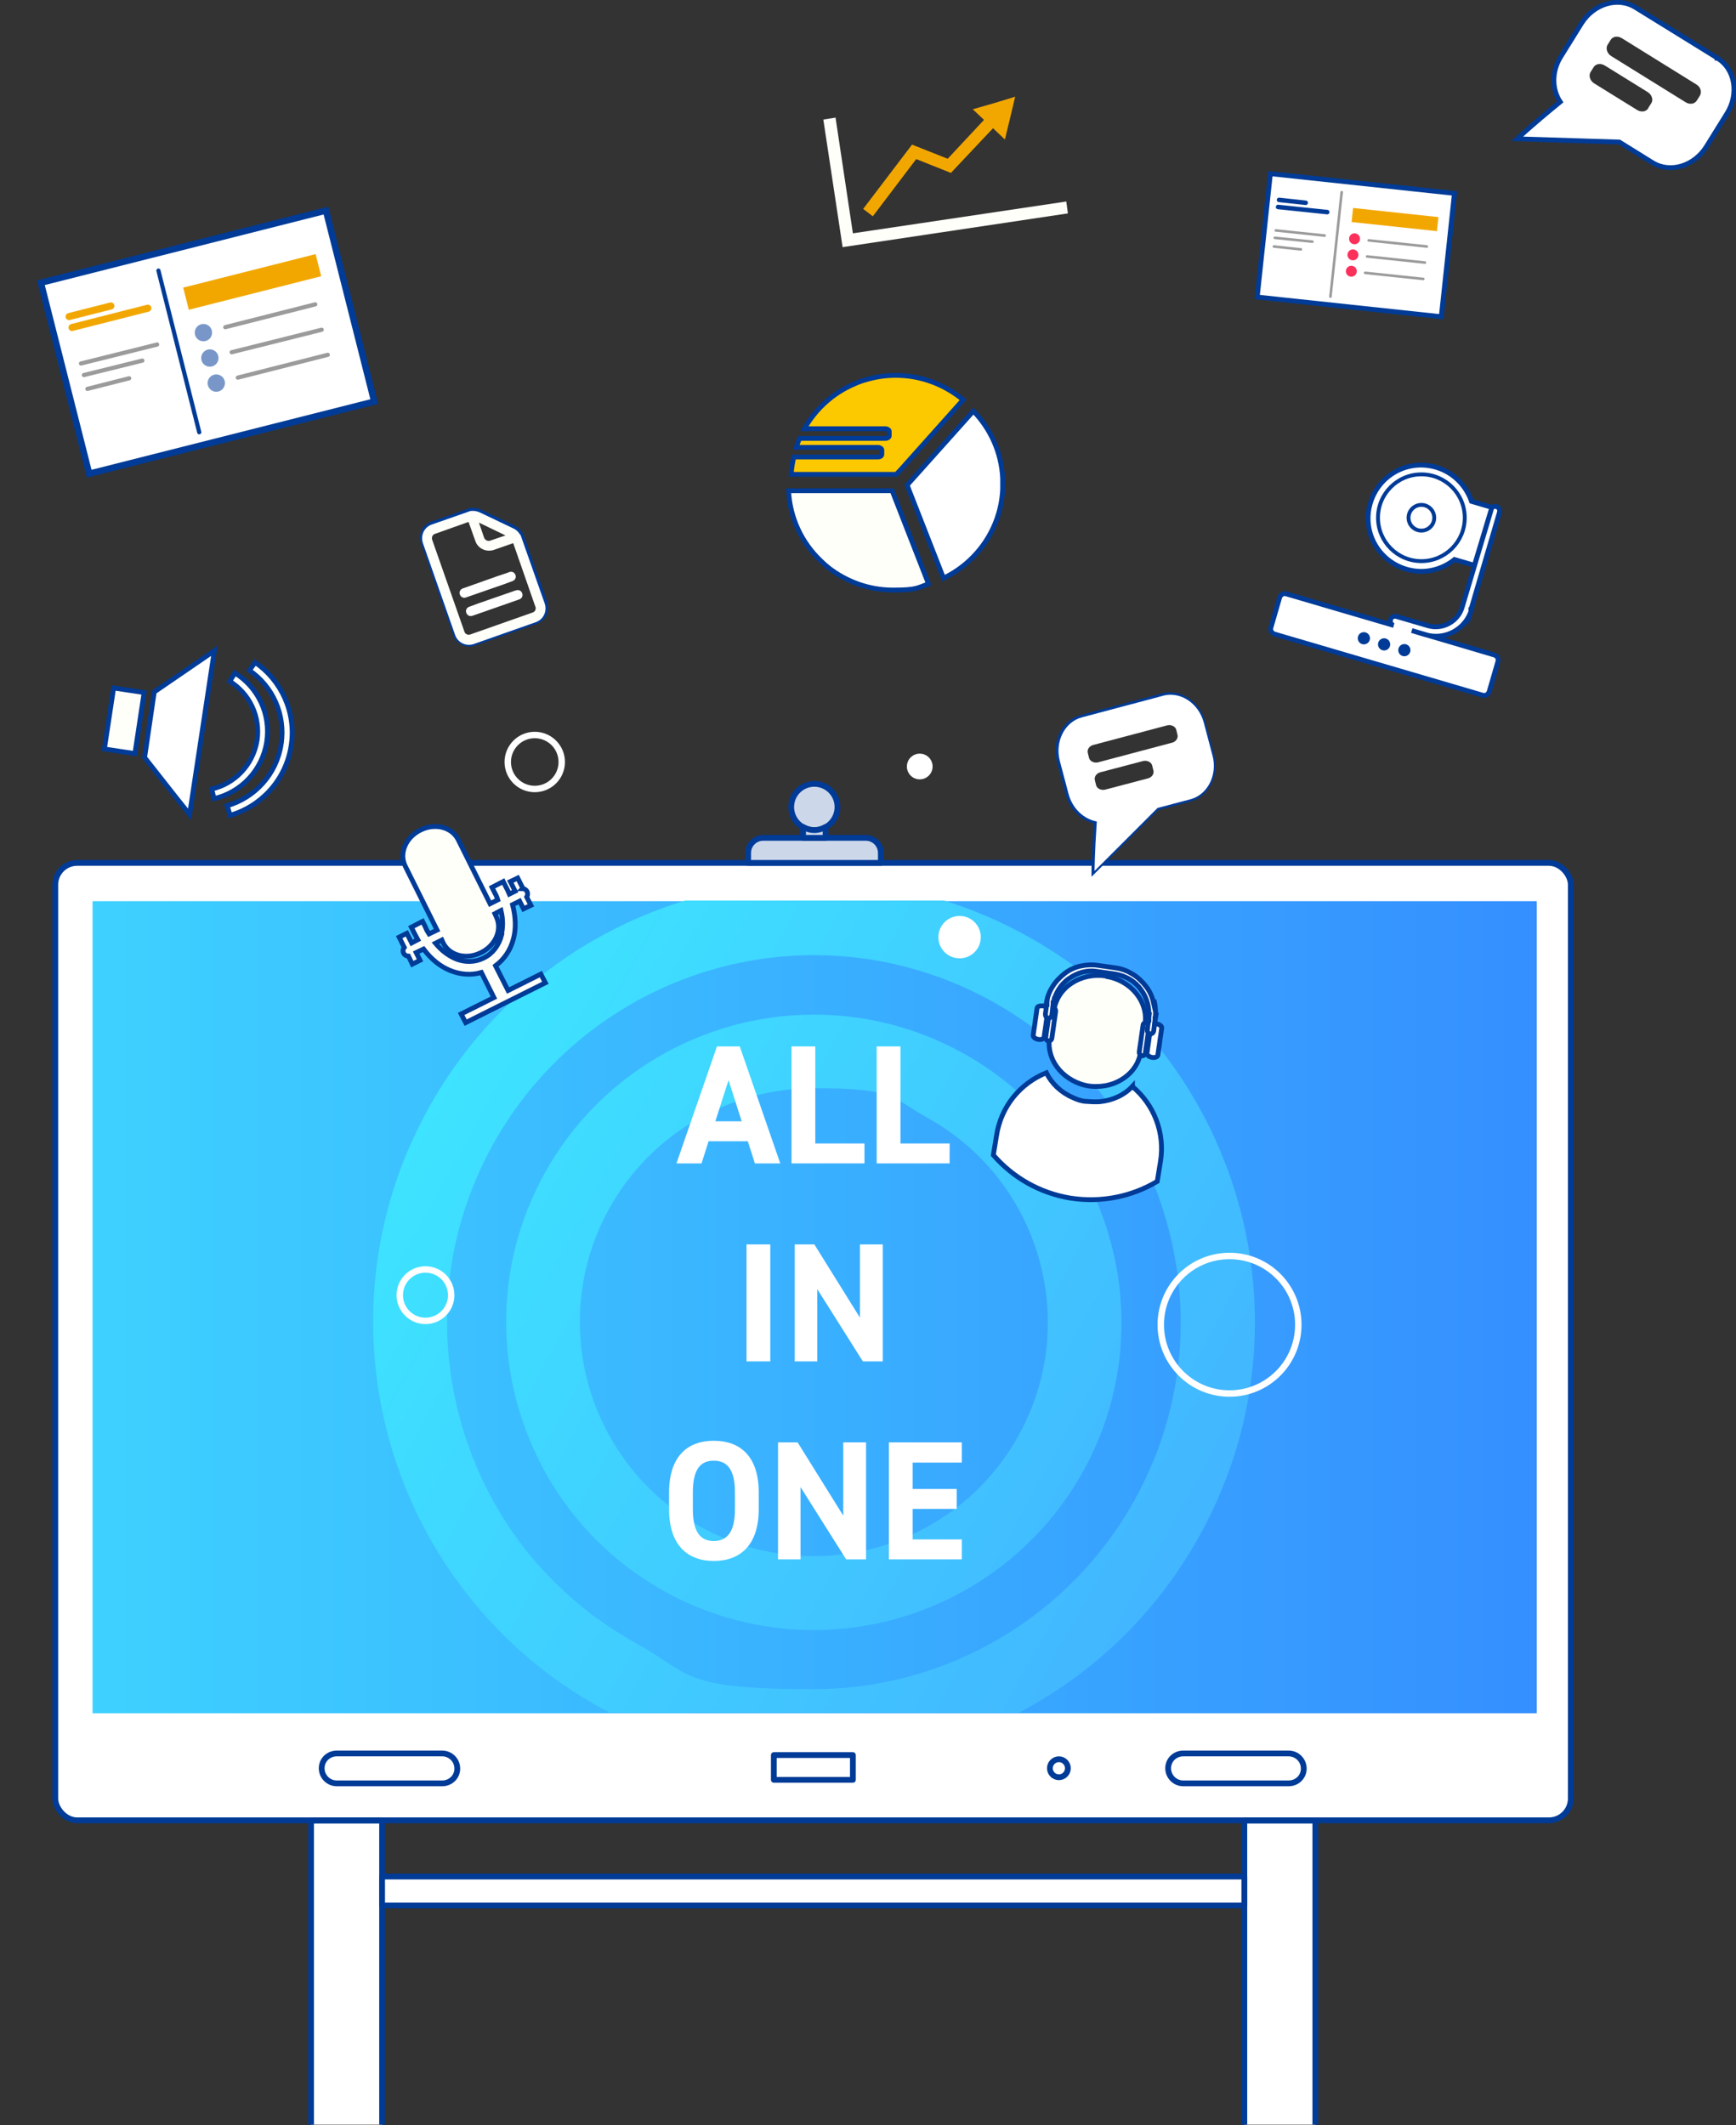 <?xml version="1.0" encoding="UTF-8"?>
<svg xmlns="http://www.w3.org/2000/svg" xmlns:xlink="http://www.w3.org/1999/xlink" version="1.1" viewBox="0 0 540.2 661.2">
  <rect x="0" y="0" width="540.2" height="661.2" fill="#333333" stroke="none"/>
  <defs>
    <style>
      .cls-1, .cls-2, .cls-3, .cls-4, .cls-5, .cls-6, .cls-7, .cls-8, .cls-9, .cls-10 {
        fill: none;
      }

      .cls-2, .cls-11, .cls-12, .cls-13, .cls-14, .cls-15, .cls-16, .cls-17, .cls-18, .cls-19, .cls-20, .cls-21, .cls-3, .cls-4, .cls-5, .cls-6 {
        stroke: #003b97;
      }

      .cls-2, .cls-11, .cls-12, .cls-18, .cls-20, .cls-21, .cls-5 {
        stroke-width: 1.5px;
      }

      .cls-22, .cls-18, .cls-19, .cls-20 {
        fill: #fffffa;
      }

      .cls-23 {
        fill: #7897c8;
      }

      .cls-11, .cls-12, .cls-13, .cls-15, .cls-24, .cls-16, .cls-17 {
        fill: #fff;
      }

      .cls-25 {
        fill: #003b97;
      }

      .cls-12, .cls-20, .cls-21, .cls-10 {
        stroke-miterlimit: 10;
      }

      .cls-13 {
        stroke-miterlimit: 10;
        stroke-width: 1.5px;
      }

      .cls-26 {
        isolation: isolate;
      }

      .cls-14 {
        fill: #ccd8ea;
      }

      .cls-14, .cls-16, .cls-17, .cls-3, .cls-4, .cls-5, .cls-6, .cls-7, .cls-8, .cls-9 {
        stroke-linecap: round;
        stroke-linejoin: round;
      }

      .cls-14, .cls-17, .cls-4 {
        stroke-width: 1.8px;
      }

      .cls-15 {
        stroke-miterlimit: 10;
        stroke-width: 2px;
      }

      .cls-27 {
        fill: url(#_名称未設定グラデーション_2);
      }

      .cls-28 {
        clip-path: url(#clippath-1);
      }

      .cls-16 {
        stroke-width: 1.2px;
      }

      .cls-29 {
        fill: #fb305b;
      }

      .cls-30 {
        fill: #f2a700;
      }

      .cls-19 {
        stroke-miterlimit: 10;
        stroke-width: 1.5px;
      }

      .cls-21 {
        fill: #fcc800;
      }

      .cls-3, .cls-8 {
        stroke-width: 1.3px;
      }

      .cls-6 {
        stroke-width: 1.4px;
      }

      .cls-7 {
        stroke-width: .8px;
      }

      .cls-7, .cls-8 {
        stroke: #9b9b9c;
      }

      .cls-31 {
        fill: url(#_名称未設定グラデーション);
      }

      .cls-9 {
        stroke: #f2a700;
        stroke-width: 2.2px;
      }

      .cls-32 {
        clip-path: url(#clippath);
      }

      .cls-10 {
        stroke: #fff;
        stroke-width: 2px;
      }
    </style>
    <clipPath id="clippath">
      <rect class="cls-1" y="233.5" width="504.8" height="427.6"/>
    </clipPath>
    <linearGradient id="_名称未設定グラデーション" data-name="名称未設定グラデーション" x1="28.8" y1="868.7" x2="478.2" y2="868.7" gradientTransform="translate(0 -462)" gradientUnits="userSpaceOnUse">
      <stop offset="0" stop-color="#3ed1ff"/>
      <stop offset="1" stop-color="#358fff"/>
    </linearGradient>
    <clipPath id="clippath-1">
      <rect class="cls-1" x="27.5" y="280.2" width="449.4" height="252.7"/>
    </clipPath>
    <linearGradient id="_名称未設定グラデーション_2" data-name="名称未設定グラデーション 2" x1="133.2" y1="807.1" x2="373.4" y2="939.6" gradientTransform="translate(0 -462)" gradientUnits="userSpaceOnUse">
      <stop offset="0" stop-color="#3ee3ff"/>
      <stop offset="1" stop-color="#42b6ff"/>
    </linearGradient>
  </defs>
  <!-- Generator: Adobe Illustrator 28.7.9, SVG Export Plug-In . SVG Version: 1.2.0 Build 218)  -->
  <g>
    <g id="_レイヤー_1" data-name="レイヤー_1">
      <g id="_レイヤー_1-2" data-name="_レイヤー_1">
        <g id="TOP_x5F_B">
          <g>
            <g class="cls-32">
              <g>
                <g>
                  <g>
                    <rect class="cls-24" x="17.2" y="268.5" width="471.6" height="297.9" rx="6.8" ry="6.8"/>
                    <rect class="cls-4" x="17.2" y="268.5" width="471.6" height="297.9" rx="6.8" ry="6.8"/>
                  </g>
                  <rect class="cls-31" x="28.8" y="280.4" width="449.4" height="252.7"/>
                  <path class="cls-17" d="M104.8,545.6h32.8c2.6,0,4.7,2.1,4.7,4.7h0c0,2.6-2.1,4.6-4.7,4.6h-32.8c-2.6,0-4.7-2.1-4.7-4.7h0c0-2.6,2.1-4.6,4.7-4.6Z"/>
                  <path class="cls-17" d="M368.2,545.6h32.8c2.6,0,4.7,2.1,4.7,4.7h0c0,2.6-2.1,4.6-4.7,4.6h-32.8c-2.6,0-4.7-2.1-4.7-4.7h0c0-2.6,2.1-4.6,4.7-4.6Z"/>
                  <rect class="cls-17" x="240.8" y="546.1" width="24.6" height="7.7"/>
                  <circle class="cls-17" cx="329.5" cy="550.2" r="2.8"/>
                </g>
                <g>
                  <g>
                    <rect class="cls-17" x="96.8" y="566.5" width="22.1" height="266.3"/>
                    <rect class="cls-4" x="91.2" y="832.7" width="33.4" height="37" rx="4.7" ry="4.7"/>
                  </g>
                  <g>
                    <rect class="cls-17" x="387.2" y="566.5" width="22.1" height="266.3"/>
                    <rect class="cls-4" x="381.5" y="832.7" width="33.4" height="37" rx="4.7" ry="4.7"/>
                  </g>
                </g>
                <rect class="cls-4" x="118.9" y="727.3" width="268.3" height="9"/>
                <rect class="cls-17" x="118.9" y="583.9" width="268.3" height="9"/>
                <rect class="cls-4" x="118.9" y="808.5" width="268.3" height="9"/>
                <path class="cls-14" d="M237.5,260.7h31.9c2.6,0,4.7,2.1,4.7,4.7v3.1h-41.3v-3.1c0-2.6,2.1-4.7,4.7-4.7h0Z"/>
                <circle class="cls-14" cx="253.4" cy="251.1" r="7.2"/>
                <g class="cls-28">
                  <path class="cls-27" d="M253.4,297.2c19.1,0,38.1,4.9,55,14.2,26.7,14.7,46.1,39,54.5,68.3s5,60.1-9.7,86.8c-20.1,36.4-58.4,59.1-100.1,59.1s-38.1-4.9-55-14.2c-26.7-14.7-46.1-39-54.5-68.3s-5-60.1,9.7-86.8c20.1-36.4,58.4-59.1,100.1-59.1M253.2,507.2c34.9,0,67.1-19,83.9-49.5,25.5-46.2,8.6-104.6-37.6-130.1-14.1-7.8-30.1-11.9-46.2-11.9-34.9,0-67.1,19-83.9,49.5-25.5,46.2-8.6,104.6,37.6,130.1,14.1,7.8,30.1,11.9,46.2,11.9M253.4,274.2c-48.3,0-95.2,25.6-120.2,70.9-36.6,66.3-12.5,149.8,53.9,186.4,21,11.6,43.7,17.1,66.1,17.1,48.4,0,95.2-25.6,120.2-71,36.6-66.3,12.5-149.8-53.9-186.4-21-11.6-43.7-17.1-66.1-17.1h0ZM253.2,484.2c-11.9,0-23.9-2.9-35.1-9.1-35.2-19.4-48-63.7-28.6-98.9,13.3-24,38.1-37.6,63.8-37.6s23.9,2.9,35.1,9.1c35.2,19.4,48,63.7,28.6,98.9-13.3,24-38.1,37.6-63.8,37.6h0Z"/>
                </g>
                <path class="cls-14" d="M256.9,257.3c-1,.6-2.2,1-3.5,1s-2.5-.4-3.5-1v3.4h7v-3.4h0Z"/>
                <g class="cls-26">
                  <g class="cls-26">
                    <g class="cls-26">
                      <path class="cls-24" d="M210.5,362l12.6-36.4h7.1l12.6,36.4h-7.9l-2.2-6.9h-12.2l-2.2,6.9h-7.9ZM222.6,348.9h8.2l-4.1-12.8-4.1,12.8Z"/>
                      <path class="cls-24" d="M253.7,355.8h15.3v6.2h-22.7v-36.4h7.4v30.1Z"/>
                      <path class="cls-24" d="M280.2,355.8h15.3v6.2h-22.7v-36.4h7.4v30.1Z"/>
                    </g>
                  </g>
                  <g class="cls-26">
                    <g class="cls-26">
                      <path class="cls-24" d="M239.7,423.6h-7.4v-36.4h7.4v36.4Z"/>
                      <path class="cls-24" d="M274.7,387.2v36.4h-6.2l-14.2-22.5v22.5h-7v-36.4h6.1l14.2,22.8v-22.8h7Z"/>
                    </g>
                  </g>
                  <g class="cls-26">
                    <g class="cls-26">
                      <path class="cls-24" d="M222.1,485.7c-8.2,0-13.9-5-13.9-16.1v-5.2c0-11.2,5.7-16.1,13.9-16.1s14,4.8,14,16.1v5.2c0,11.1-5.7,16.1-14,16.1ZM215.6,469.6c0,7,2.3,9.9,6.5,9.9s6.6-2.9,6.6-9.9v-5.2c0-7-2.3-9.9-6.6-9.9s-6.5,2.9-6.5,9.9v5.2Z"/>
                      <path class="cls-24" d="M269.5,448.8v36.4h-6.2l-14.2-22.5v22.5h-7v-36.4h6.1l14.2,22.8v-22.8h7Z"/>
                      <path class="cls-24" d="M299.3,448.8v6.3h-15.3v8.2h13.7v6.2h-13.7v9.5h15.3v6.2h-22.7v-36.4h22.7Z"/>
                    </g>
                  </g>
                </g>
              </g>
            </g>
            <g>
              <path class="cls-24" d="M534.5,18l-25.4-15.7c-5.5-3.4-13-1.1-16.8,5l-6.4,10.3c-2.9,4.6-2.8,10.2-.2,14.1-9.2,7.5-13.4,11.5-13.4,11.5l31.8,1,10.3,6.4c5.5,3.4,13,1.1,16.8-5l6.4-10.3c3.8-6.1,2.5-13.9-3-17.2h-.1ZM512.9,33.7c-.7,1.1-2.2,1.3-3.5.5l-13.4-8.3c-1.2-.8-1.7-2.3-1.1-3.4l1-1.6c.7-1.1,2.2-1.3,3.5-.5l13.4,8.3c1.2.8,1.7,2.3,1.1,3.3l-1,1.6h0ZM528,31.3c-.7,1.1-2.2,1.3-3.5.5l-23.2-14.4c-1.2-.8-1.7-2.3-1.1-3.4l1-1.6c.7-1.1,2.2-1.3,3.5-.5l23.2,14.4c1.3.8,1.7,2.3,1.1,3.4l-1,1.6h0Z"/>
              <path class="cls-5" d="M161.9,166.1c-.4-.7-1.1-1.4-1.9-1.8l-10.7-5.1c-.9-.4-1.9-.5-2.7-.4h-.1l-12,4.2c-2.4.8-3.6,3.4-2.8,5.8l10.1,28.8c.9,2.2,3.4,3.4,5.7,2.6l19.3-6.8c2.4-.8,3.6-3.4,2.8-5.8l-7.5-21.3h0l-.2-.2Z"/>
              <path class="cls-2" d="M361.7,216.5l-25.2,6.7c-5.4,1.4-8.5,7.6-6.9,13.6l2.7,10.2c1.2,4.6,4.8,7.9,8.8,8.6-.7,10.3-.7,15.4-.7,15.4l19.6-19.6,10.2-2.7c5.4-1.4,8.5-7.6,6.9-13.6l-2.7-10.2c-1.6-6.1-7.3-9.9-12.8-8.4h.1Z"/>
              <g>
                <rect class="cls-13" x="402.6" y="47.5" width="38.6" height="57.6" transform="translate(301.2 487.7) rotate(-83.9)"/>
                <line class="cls-7" x1="417.5" y1="59.8" x2="414" y2="92.3"/>
                <rect class="cls-30" x="431.9" y="55" width="4.4" height="26.7" transform="translate(320 492.7) rotate(-83.9)"/>
                <circle class="cls-29" cx="421.5" cy="74.3" r="1.7"/>
                <circle class="cls-29" cx="421" cy="79.3" r="1.7"/>
                <circle class="cls-29" cx="420.5" cy="84.4" r="1.7"/>
                <line class="cls-7" x1="425.9" y1="74.8" x2="444" y2="76.7"/>
                <line class="cls-6" x1="398" y1="62.2" x2="406.3" y2="63.1"/>
                <line class="cls-7" x1="396.7" y1="74" x2="408.4" y2="75.2"/>
                <line class="cls-7" x1="396.4" y1="76.7" x2="404.8" y2="77.6"/>
                <line class="cls-6" x1="397.7" y1="64.4" x2="413" y2="66"/>
                <line class="cls-7" x1="397" y1="71.7" x2="412.2" y2="73.3"/>
                <line class="cls-7" x1="425.4" y1="79.8" x2="443.4" y2="81.7"/>
                <line class="cls-7" x1="424.8" y1="84.9" x2="442.9" y2="86.8"/>
              </g>
              <g>
                <rect class="cls-15" x="18.8" y="75.8" width="91.5" height="61.3" transform="translate(-24.1 19.1) rotate(-14.2)"/>
                <line class="cls-3" x1="49.3" y1="84.2" x2="62" y2="134.5"/>
                <rect class="cls-30" x="57.2" y="84.2" width="42.5" height="7.1" transform="translate(-19.1 21.9) rotate(-14.2)"/>
                <circle class="cls-23" cx="63.3" cy="103.5" r="2.7"/>
                <circle class="cls-23" cx="65.3" cy="111.4" r="2.7"/>
                <circle class="cls-23" cx="67.3" cy="119.2" r="2.7"/>
                <line class="cls-8" x1="70.1" y1="101.8" x2="98.1" y2="94.7"/>
                <line class="cls-9" x1="21.5" y1="98.5" x2="34.5" y2="95.2"/>
                <line class="cls-8" x1="26.1" y1="116.7" x2="44.3" y2="112.2"/>
                <line class="cls-8" x1="27.2" y1="121" x2="40.2" y2="117.7"/>
                <line class="cls-9" x1="22.4" y1="101.9" x2="46" y2="95.9"/>
                <line class="cls-8" x1="25.2" y1="113.1" x2="48.9" y2="107.2"/>
                <line class="cls-8" x1="72.1" y1="109.6" x2="100.1" y2="102.6"/>
                <line class="cls-8" x1="74" y1="117.5" x2="102" y2="110.4"/>
              </g>
              <g>
                <g>
                  <path class="cls-12" d="M457.7,189.8l8.9-30.4c.2-.8-.2-1.6-1-1.8-.5-.1-1,0-1.3.3l-6.4-1.9h0c-1.7-4.9-5.6-9-11-10.6-8.8-2.6-17.9,2.4-20.5,11.2s2.4,17.9,11.2,20.5c5.4,1.6,10.9.3,15-3l6.2,1.8,5.4-17.9-9.2,30.9c-1.3,4.5-6.1,7.1-10.6,5.8l-9.9-2.9c-.8-.2-1.6.2-1.8,1-.2.8.2,1.6,1,1.8l-33.4-9.8c-.9-.3-1.8.2-2.1,1.1l-2.7,9.3c-.3.9.2,1.8,1.1,2.1l64.7,19c.9.3,1.8-.2,2.1-1.1l2.7-9.3c.3-.9-.2-1.8-1.1-2.1l-25.7-7.6,4.3,1.3c6.1,1.8,12.5-1.7,14.3-7.8h-.2Z"/>
                  <circle class="cls-16" cx="442.3" cy="161.1" r="13.5"/>
                  <circle class="cls-16" cx="442.3" cy="161.1" r="4"/>
                </g>
                <rect class="cls-24" x="425.7" y="187.1" width="10" height="27" rx="3.3" ry="3.3" transform="translate(116.7 557.2) rotate(-73.6)"/>
                <g>
                  <circle class="cls-25" cx="424.4" cy="198.6" r="1.9"/>
                  <circle class="cls-25" cx="430.7" cy="200.5" r="1.9"/>
                  <circle class="cls-25" cx="437" cy="202.3" r="1.9"/>
                </g>
              </g>
              <g>
                <path class="cls-20" d="M87.5,231.5c1.4-9.2-2.7-18-9.9-22.9l1.8-2.5c8.1,5.6,12.8,15.5,11.2,25.9-1.6,10.6-9.3,18.9-19,21.7l-.9-3c8.6-2.5,15.4-9.8,16.8-19.2Z"/>
                <path class="cls-20" d="M80,230.4c1.1-7.5-2.4-14.6-8.5-18.4l1.6-2.6c7.1,4.4,11.2,12.7,9.9,21.4-1.4,9-8.1,15.8-16.4,17.7l-.7-3c7.1-1.6,12.9-7.5,14.1-15.2h0Z"/>
                <polygon class="cls-12" points="48 215.3 45 235.7 53.5 246.5 55 248.4 59 253.4 66.7 202.5 48 215.3"/>
                <rect class="cls-19" x="29.1" y="219.5" width="19.2" height="9.6" transform="translate(-188.9 229) rotate(-81.4)"/>
              </g>
              <path class="cls-20" d="M162.7,276.4l-1.6-3.2-2.3,1.1,1.5,3-1.8.9c-.3-.7-.6-1.4-1-2.1l-.9-1.8-3.5,1.8.9,1.8c.4.7.7,1.4.9,2.1l-2.4,1.2-9.9-19.9c-2-4-7.3-5.3-11.8-3-4.5,2.2-6.7,7.2-4.7,11.2l9.9,19.9-2.5,1.2c-.4-.6-.8-1.3-1.1-2.1l-.9-1.8-3.5,1.8.9,1.8c.4.7.7,1.4,1.1,2.1l-1.9,1-1.5-3-2.4,1.2,1.6,3.2c-.4.5-.5,1.2-.2,1.8s.9.9,1.5.9l1.2,2.5,2.4-1.2-.2-.4-1-2,2.3-1.1c2.4,3.2,5.2,5.4,8.1,6.6,3.3,1.4,6.8,1.6,9.9.7l3.9,7.8-10.2,5.1,1.4,2.7,24.8-12.4-1.4-2.7-10.2,5.1-3.9-7.7c2.7-2,4.7-4.9,5.6-8.5.8-3.1.7-6.6-.3-10.5l2.2-1.1,1.2,2.4,2.3-1.1-.2-.4-1.1-2.2c.3-.5.4-1.1.1-1.7s-.9-.9-1.4-.9h0ZM156.1,290.9c-.9,3.4-2.9,5.9-5.6,7.2-2.6,1.3-5.8,1.5-9,.1-2-.9-4.1-2.4-6-4.7l2-1,.4.9c2,4,7.3,5.3,11.8,3,4.5-2.2,6.7-7.2,4.7-11.2l-.4-.9,1.9-1c.7,2.9.6,5.4.1,7.6h.1Z"/>
              <g>
                <path class="cls-12" d="M352.4,338c-2.5,2.7-6.1,4.4-10.2,4.8-1.4.1-2.8,0-4.3-.1s-2.8-.6-4.1-1.2c-3.7-1.6-6.6-4.4-8.2-7.7-8,3.2-14.1,10.4-15.5,19.5l-1,6.1c6,6.9,14.3,11.8,24,13.4,9.7,1.5,19.1-.5,27-5.2l1-6.1c1.5-9.1-2.1-17.9-8.7-23.4h0Z"/>
                <path class="cls-20" d="M344.2,303.7c-7.8-1.2-15.1,3.4-16.2,10.5l-1.4,8.6c-.4,2.4,0,4.8,1,7,1.4,3,4,5.5,7.4,7,1.2.5,2.4.9,3.7,1.1s2.6.2,3.9.1c3.6-.3,6.9-1.9,9.2-4.3,1.6-1.7,2.8-3.9,3.1-6.3l1.4-8.6c1.1-7-4.3-13.8-12.2-15h.1Z"/>
                <path class="cls-12" d="M356.8,318.1c-.5,0-1,.3-1.1.8l-.2,1.5-.3,2-.2,1.5-.3,2-.2,1.5c0,.5.3,1,.8,1.1s1-.3,1.1-.8l.2-1.5.3-2,.2-1.5.3-2,.2-1.5c0-.5-.3-1-.8-1.1Z"/>
                <path class="cls-12" d="M327.7,313.5c-.5,0-1,.3-1.1.8l-.2,1.5-.3,2-.2,1.5-.3,2-.2,1.5c0,.5.3,1,.8,1.1s1-.3,1.1-.8l.2-1.5.3-2,.2-1.5.3-2,.2-1.5c0-.5-.3-1-.8-1.1h0Z"/>
                <path class="cls-12" d="M324.6,313c-.9-.1-1.8.1-1.9.7l-.2,1.5-.3,2-.2,1.5-.3,2-.2,1.5c0,.5.6,1,1.5,1.2s1.8-.1,1.9-.7l.2-1.5.3-2,.2-1.5.3-2,.2-1.5c0-.5-.6-1-1.5-1.2Z"/>
                <path class="cls-12" d="M360,318.6c-.9-.1-1.8.1-1.9.7l-.2,1.5-.3,2-.2,1.5-.3,2-.2,1.5c0,.5.6,1,1.5,1.2s1.8-.1,1.9-.7l.2-1.5.3-2,.2-1.5.3-2,.2-1.5c0-.5-.6-1-1.5-1.2Z"/>
                <path class="cls-12" d="M358.9,311.8c-.4-1.8-1.2-3.5-2.3-4.9s-2.4-2.7-4-3.7-3.3-1.7-5.2-2l-1.4-.2-1.4-.2-1.4-.2-1.4-.2c-1.9-.3-3.8-.2-5.6.2s-3.5,1.2-4.9,2.3-2.7,2.4-3.7,4c-1,1.5-1.7,3.3-2,5.2h0c0,.1-.2,1.7-.2,1.7l.6-3.7h0c0,.1-.2,1.7-.2,1.7v.7c-.1,0-.3,1.5-.3,1.5l-.2,1.6c0,.6.3,1.1.8,1.2s1.1-.3,1.2-.9l.2-1.6.2-1.5v-.7c.1,0,.4-1.6.4-1.6h0c0-.1-.6,3.6-.6,3.6l.2-1.6h0c.3-1.8.9-3.3,1.7-4.6s1.9-2.5,3.2-3.4,2.7-1.6,4.2-2,3.1-.5,4.8-.2l1.4.2,1.4.2,1.4.2,1.4.2c1.6.3,3.2.9,4.5,1.7s2.5,1.9,3.4,3.2c.9,1.2,1.6,2.7,2,4.2s.5,3.1.2,4.8h0c0,.1-.2,1.7-.2,1.7l.6-3.7h0c0,.1-.2,1.7-.2,1.7v.7c-.1,0-.3,1.5-.3,1.5l-.2,1.6c0,.6.3,1.1.8,1.2s1.1-.3,1.2-.9l.2-1.6.2-1.5v-.7c.1,0,.4-1.6.4-1.6h0c0-.1-.6,3.6-.6,3.6l.2-1.6h0c.3-2.1.2-4-.2-5.7h-.3Z"/>
              </g>
              <g>
                <path class="cls-22" d="M161.8,166.3c-.4-.7-1.1-1.4-1.9-1.8l-10.7-5.1c-.9-.4-1.9-.5-2.7-.4h-.1l-12,4.2c-2.4.8-3.6,3.4-2.8,5.8l10.1,28.8c.9,2.2,3.4,3.4,5.7,2.6l19.3-6.8c2.4-.8,3.6-3.4,2.8-5.8l-7.5-21.3h0l-.2-.2ZM149,162.6l8.3,4-4.7,1.6c-.8.3-1.7-.1-2-1l-1.6-4.7h0ZM166.6,188.7c.3.8-.1,1.7-.9,1.9l-19.3,6.8c-.8.3-1.7-.1-1.9-.9l-10-28.5c-.3-.8.1-1.7.9-1.9l10.4-3.7,2.1,5.9c.8,2.4,3.4,3.6,5.8,2.8l6-2.1,6.9,19.8h0Z"/>
                <path class="cls-24" d="M160.5,183.7l-11.8,4.1h0l-2.7,1c-.8.3-1.2,1.1-.9,1.9.3.8,1.1,1.2,1.9.9l.9-.3,10-3.5,3.7-1.3c.8-.3,1.2-1.1.9-1.9-.3-.8-1.1-1.2-1.9-.9h0Z"/>
                <path class="cls-24" d="M158.5,178l-.8.3-2.7.9-11,3.9c-.8.3-1.2,1.1-.9,1.9s1.1,1.2,1.9.9l11.8-4.1h0l2.7-1c.8-.3,1.2-1.1.9-1.9s-1.1-1.2-1.9-.9h0Z"/>
              </g>
              <g>
                <polygon class="cls-22" points="331.8 62.7 265.4 72.6 260 36.6 256.2 37.2 262.2 76.9 332.3 66.4 331.8 62.7"/>
                <polygon class="cls-30" points="309.3 32.1 302.7 34 306.2 37.3 294.9 49.4 283.8 45 268.6 65 271.6 67.3 285.1 49.5 295.9 53.8 309 39.9 312.7 43.4 314.3 36.8 315.9 30.1 309.3 32.1"/>
              </g>
              <path class="cls-24" d="M361.9,216.5l-25.2,6.7c-5.4,1.4-8.5,7.6-6.9,13.6l2.7,10.2c1.2,4.6,4.8,7.9,8.8,8.6-.7,10.3-.7,15.4-.7,15.4l19.6-19.6,10.2-2.7c5.4-1.4,8.5-7.6,6.9-13.6l-2.7-10.2c-1.6-6.1-7.3-9.9-12.8-8.4h.1ZM358.9,239.7c.3,1.1-.5,2.2-1.7,2.5l-13.3,3.5c-1.2.3-2.5-.3-2.8-1.3l-.4-1.6c-.3-1.1.5-2.2,1.7-2.5l13.3-3.5c1.2-.3,2.5.3,2.8,1.3l.4,1.6h0ZM366.4,228.6c.3,1.1-.5,2.2-1.7,2.5l-23,6.1c-1.2.3-2.5-.3-2.8-1.3l-.4-1.6c-.3-1.1.5-2.2,1.7-2.5l23-6.1c1.2-.3,2.5.3,2.8,1.3l.4,1.6Z"/>
              <g>
                <path class="cls-11" d="M312,152.3v-3.5c-.4-8.1-3.8-15.4-9.1-20.9l-18.7,20.9-1.9,2.1.5,1.4,10.8,27.6c10.4-5,17.8-15.4,18.4-27.6h0Z"/>
                <path class="cls-18" d="M288.9,181.6l-10.7-27.4-.6-1.5h-32.2c.4,8.6,4.2,16.3,10,21.8.8.8,1.7,1.6,2.6,2.3,5.5,4.2,12.4,6.8,19.9,6.8s7.5-.7,11-1.9h0Z"/>
                <path class="cls-21" d="M278.7,116.8c-3.3,0-6.4.5-9.4,1.4-1.1.3-2.2.7-3.3,1.2-6.7,2.8-12.2,7.8-15.7,14h25.2c.6,0,1.2.4,1.2.8v1.4c0,.4-.5.8-1.2.8h-26.7c-.4.9-.7,1.8-1,2.8h25.4c.6,0,1.2.4,1.2.8v1.4c0,.4-.5.8-1.2.8h-26.2c-.4,1.8-.7,3.6-.8,5.4h32.7l1.4-1.5,19.4-21.7c-5.7-4.7-13-7.6-20.9-7.6h-.1Z"/>
              </g>
              <circle class="cls-10" cx="132.4" cy="403" r="8"/>
              <circle class="cls-24" cx="286.2" cy="238.5" r="4"/>
              <circle class="cls-24" cx="298.6" cy="291.6" r="6.6"/>
              <circle class="cls-10" cx="166.4" cy="237.1" r="8.4"/>
              <circle class="cls-10" cx="382.6" cy="412.2" r="21.4"/>
              <path class="cls-2" d="M534.3,18l-25.4-15.7c-5.5-3.4-13-1.1-16.8,5l-6.4,10.3c-2.9,4.6-2.8,10.2-.2,14.1-9.2,7.5-13.4,11.5-13.4,11.5l31.8,1,10.3,6.4c5.5,3.4,13,1.1,16.8-5l6.4-10.3c3.8-6.1,2.5-13.9-3-17.2h-.1Z"/>
            </g>
          </g>
        </g>
      </g>
    </g>
  </g>
</svg>
